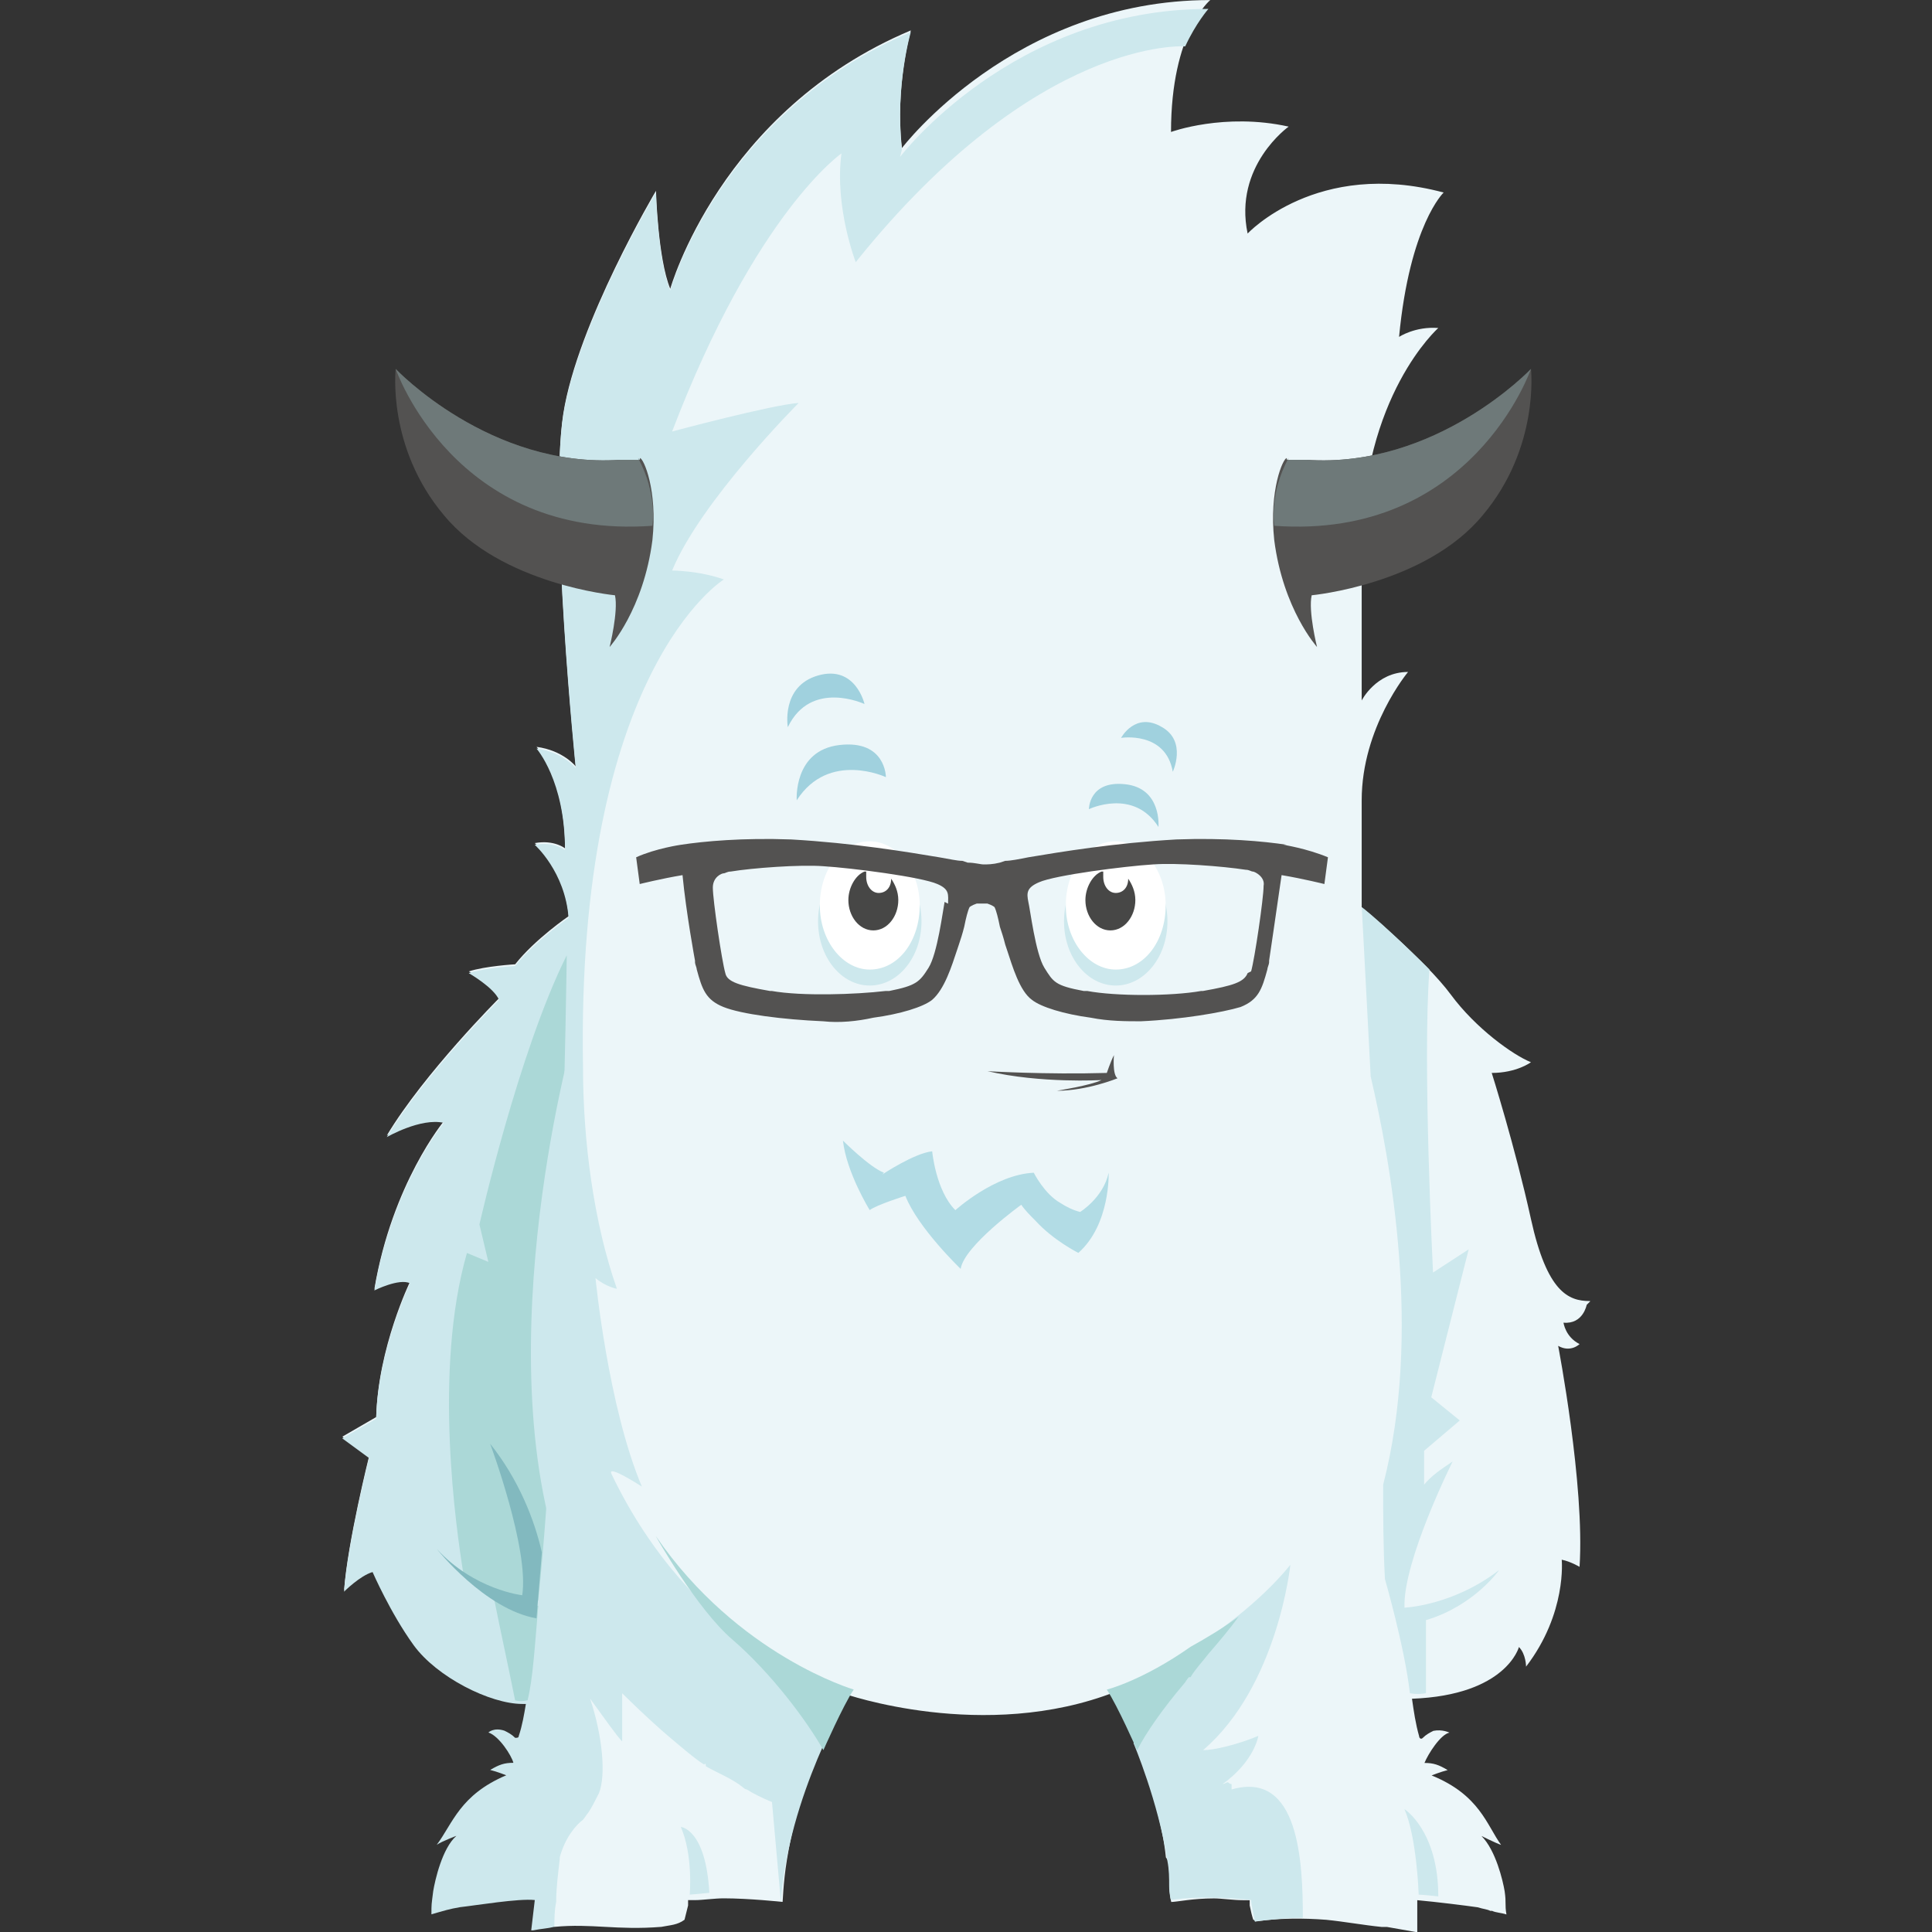 <?xml version="1.0" encoding="UTF-8"?>
<svg id="Ebene_1" data-name="Ebene 1" xmlns="http://www.w3.org/2000/svg" viewBox="0 0 26 26">
  <rect x="0" y="0" width="26" height="26" fill="#333333" stroke="none"/>
  <defs>
    <style>
      .cls-1 {
        fill: #474746;
      }

      .cls-2 {
        fill: #abd8d7;
      }

      .cls-3 {
        fill: #b2dce5;
      }

      .cls-4 {
        fill: #a0d1de;
      }

      .cls-5 {
        fill: #ecf6f9;
      }

      .cls-6 {
        fill: #82b9bf;
      }

      .cls-7 {
        fill: #fff;
      }

      .cls-8 {
        fill: #6e7979;
      }

      .cls-9 {
        fill: #cde8ed;
      }

      .cls-10 {
        fill: #535251;
      }
    </style>
  </defs>
  <path class="cls-5" d="M21.395,17.509c-.288,0-.576-.12-.792-1.103s-.528-1.967-.528-1.967c.336,0,.528-.144.528-.144-.24-.096-.744-.456-1.079-.911s-1.199-1.175-1.199-1.175v-1.439c0-.983.624-1.727.624-1.727-.432,0-.624.384-.624.384v-2.063c0-2.039,1.031-2.95,1.031-2.95-.312-.024-.528.12-.528.12.144-1.511.6-1.943.6-1.943-1.703-.456-2.638.552-2.638.552-.192-.911.552-1.439.552-1.439-.863-.192-1.583.072-1.583.072,0-1.343.528-1.775.528-1.775-2.638,0-4.149,1.991-4.149,1.991-.096-.839.12-1.583.12-1.583-2.566,1.079-3.238,3.478-3.238,3.478-.168-.408-.192-1.319-.192-1.319,0,0-1.055,1.775-1.247,2.998-.192,1.223.168,4.749.168,4.749,0,0-.168-.216-.528-.264,0,0,.384.432.384,1.367,0,0-.144-.12-.408-.072,0,0,.408.36.456.983,0,0-.456.312-.72.648,0,0-.408.024-.624.096,0,0,.336.192.408.36,0,0-1.007,1.007-1.511,1.847,0,0,.456-.264.768-.192,0,0-.696.839-.935,2.255,0,0,.336-.168.48-.096,0,0-.432.887-.456,1.823l-.456.264.36.264s-.288,1.151-.336,1.799c0,0,.216-.216.384-.264,0,0,.24.552.552.983s1.031.792,1.463.792l.792-.024c-.096.432-.288.792-.696.816l-.048.072h-.024c0,.12-.264.144-.336.24-.216.264-.36.624-.48.935-.072.24-.048.24-.096.48-.024.072-.096.168-.12.24.24-.072.863-.12,1.199-.144v.288s.048.048.144.096h0c.024,0,.072,0,.096.024.504-.048.839.048,1.439,0,.12-.024.216-.024.312-.096l.048-.192v-.072h.096c.096,0,.264-.024.384-.024.336,0,.792.048.792.048.024-.384.048-.983.672-2.71l.144-.096s1.895.672,3.67-.024c.144.336.6,1.487.672,2.231.072.096.048.192.048.312,0,.096,0,.192.024.288.072,0,.288-.048.576-.048.096,0,.264.024.384.024h.096v.072q.024.12.048.192s.024,0,.024.024c.312-.048.648-.048.959-.024.24.024.504.072.744.096h.072c.144.024.264.048.408.072v-.432c.264.024.648.072.816.096.072.024.12.024.168.048h.024c.048.024.12.024.192.048-.024-.144,0-.144-.024-.312-.024-.144-.12-.552-.312-.744,0,0,.192.096.264.12-.192-.264-.288-.672-.935-.935,0,0,.12-.048.216-.072-.12-.072-.192-.096-.312-.096.048-.12.216-.384.336-.408,0,0-.096-.048-.216-.024-.048.024-.096.048-.144.096-.024.024-.048,0-.048-.024-.048-.168-.072-.336-.096-.504,1.271-.048,1.439-.696,1.439-.696.096.096.096.264.096.264.552-.72.48-1.439.48-1.439.12.024.24.096.24.096.072-1.103-.288-2.974-.288-2.974.168.096.288-.024.288-.024-.192-.096-.216-.288-.216-.288.264.024.312-.24.312-.24h0l.048-.048Z"/>
  <path class="cls-9" d="M9.282,25.497s.048-.528-.12-.911c0,0,.336.024.384.887,0,0-.24.024-.264.024Z"/>
  <path class="cls-9" d="M12.137,2.015c-.096-.839.12-1.583.12-1.583-2.566,1.079-3.238,3.478-3.238,3.478-.168-.408-.192-1.319-.192-1.319,0,0-1.055,1.775-1.247,2.998-.192,1.223.168,4.749.168,4.749,0,0-.168-.216-.528-.264,0,0,.384.432.384,1.367,0,0-.144-.12-.408-.072,0,0,.408.36.456.983,0,0-.456.312-.72.648,0,0-.408.024-.624.096,0,0,.336.192.408.36,0,0-1.007,1.007-1.511,1.847,0,0,.456-.264.768-.192,0,0-.696.839-.935,2.255,0,0,.336-.168.48-.096,0,0-.432.887-.456,1.823l-.456.264.36.264s-.288,1.151-.336,1.799c0,0,.216-.216.384-.264,0,0,.24.552.552.983s1.031.792,1.463.792h.048c-.024.144-.048.288-.096.432,0,.024-.024.024-.048.024-.048-.048-.096-.072-.144-.096-.144-.048-.216.024-.216.024.144.048.312.312.336.408-.12,0-.192.024-.312.096.096.024.216.072.216.072-.624.264-.72.648-.935.935.072-.048.264-.12.264-.12-.192.168-.288.6-.312.744-.024.192-.024.168-.024.312.168-.048.24-.072.384-.096.216-.024.792-.12,1.007-.096l-.048.408h.024c.12-.024.192-.024.288-.048,0-.12,0-.216.024-.336,0-.192.024-.36.048-.576v-.024c.072-.264.216-.432.312-.504.024-.024.048-.072.072-.096.048-.072.096-.168.144-.264.096-.24.048-.768-.12-1.271.192.264.36.504.432.576v-.648s.336.336.648.6c.144.12.336.288.456.36,0,0,.024-.048.024.048h0v-.024c.168.096.36.168.504.288.024.024.048.024.048.024.072.048.216.12.336.168l.12,1.343c.096-1.415.911-2.782.911-2.782h-.024c-.24-.072-2.087-.72-3.166-2.974-.072-.144.408.168.408.168-.456-1.079-.624-2.806-.624-2.806.144.12.288.144.288.144-.312-.887-.456-1.991-.456-2.974-.096-5.349,1.895-6.572,1.895-6.572-.336-.12-.696-.12-.696-.12.384-.935,1.703-2.255,1.703-2.255-.36.024-1.703.384-1.703.384,1.127-2.95,2.279-3.742,2.279-3.742-.096.72.192,1.463.192,1.463C13.959.48,15.95.624,15.95.624c.144-.312.312-.504.312-.504-2.638,0-4.149,1.991-4.149,1.991h0l.024-.096Z"/>
  <path class="cls-9" d="M19.092,25.497s-.024-.768-.192-1.151c0,0,.456.288.456,1.175,0,0-.216-.024-.264-.024Z"/>
  <path class="cls-2" d="M7.243,21.539c.312-2.926.384-8.683.384-8.683-.648,1.295-1.175,3.622-1.175,3.622l.12.504-.288-.12c-.456,1.583-.144,3.718-.048,4.317.288.24.648.312,1.007.36h0Z"/>
  <path class="cls-2" d="M6.644,21.491c.096.48.192.911.288,1.391.072.024.168,0,.168,0,.072-.288.096-.72.144-1.271-.216-.024-.408-.072-.6-.144h0v.024Z"/>
  <path class="cls-9" d="M16.574,24.009q-.024,0-.048-.024c-.024,0-.048.024-.072.024h0c.432-.312.48-.648.48-.648-.288.12-.6.192-.744.192,1.007-.863,1.175-2.494,1.175-2.494-.408.504-1.007.935-1.463,1.223h0s-.312.168-.576.312q-.024,0-.024.024c-.144.072-.288.12-.36.144,0,0,.24.432.336.672l-.024.024s.336.792.456,1.583c.024.12.024.24.024.336,0,.12.024.192.024.192.456-.072,1.079,0,1.079,0,0,.072.048.24.048.288.216-.024.432-.048.648-.048,0-.744-.048-1.991-.959-1.727h0v-.072Z"/>
  <path class="cls-6" d="M7.22,21.779c-.696-.12-1.343-.935-1.343-.935.504.552,1.151.624,1.151.624.096-.624-.432-2.039-.432-2.039.384.48.6,1.031.696,1.463l-.072.887h0Z"/>
  <path class="cls-2" d="M8.827,20.675s.552.983,1.031,1.391c.528.456,1.007,1.103,1.223,1.487,0,0,.264-.6.408-.816,0,0-1.559-.456-2.662-2.063h0Z"/>
  <path class="cls-2" d="M16.022,22.57c.072-.12.168-.216.24-.312.144-.168.288-.336.408-.504-.192.144-.432.288-.648.408-.648.456-1.127.576-1.127.576.144.216.408.816.408.816.12-.24.36-.576.624-.887.024-.024.048-.072.072-.096h.024Z"/>
  <path class="cls-10" d="M8.611,6.188h-.264c-1.751.12-3.022-1.223-3.022-1.223,0,0-.12,1.055.648,1.967.768.935,2.303,1.079,2.303,1.079.048.216-.072.696-.072.696,0,0,.456-.504.576-1.439.072-.672-.12-1.103-.168-1.103v.024Z"/>
  <path class="cls-8" d="M8.611,6.188h-.264c-1.751.12-3.022-1.223-3.022-1.223,0,0,.792,2.303,3.454,2.111,0,0,.072-.432-.192-.911l.024.024Z"/>
  <path class="cls-10" d="M17.317,6.188h.264c1.751.12,3.022-1.223,3.022-1.223,0,0,.12,1.055-.648,1.967-.768.935-2.303,1.079-2.303,1.079-.048.216.072.696.072.696,0,0-.456-.504-.576-1.439-.072-.672.12-1.103.168-1.103v.024Z"/>
  <path class="cls-8" d="M17.317,6.188h.264c1.751.12,3.022-1.223,3.022-1.223,0,0-.792,2.303-3.454,2.111,0,0-.072-.432.192-.911l-.024.024Z"/>
  <path class="cls-9" d="M7.699,14.007s-1.247,4.509,0,7.388v-7.388Z"/>
  <path class="cls-9" d="M20.172,21.131c-.624.48-1.271.504-1.271.504-.024-.624.648-1.967.648-1.967-.144.096-.288.192-.384.312v-.456l.48-.408-.384-.312.504-1.991-.48.312s-.144-2.854-.048-4.078c0,0-.6-.6-.911-.839,0,0,.048.887.12,2.279.264,1.127.696,3.454.168,5.493,0,.408,0,.839.024,1.271,0,0,.264.911.336,1.535,0,0,.096.024.216,0v-.983c.648-.192.983-.672.983-.672h0Z"/>
  <path class="cls-9" d="M14.319,12.4c0,.48.312.863.696.863s.696-.384.696-.863-.312-.863-.696-.863-.696.384-.696.863Z"/>
  <path class="cls-7" d="M14.343,12.185c0,.48.312.863.672.863.384,0,.672-.384.672-.863s-.312-.863-.672-.863c-.384,0-.672.384-.672.863Z"/>
  <path class="cls-1" d="M14.847,11.729v.072c0,.12.072.216.168.216s.168-.072.168-.192c.048.072.096.168.096.288,0,.216-.144.408-.336.408s-.336-.192-.336-.408c0-.168.096-.336.216-.384h.024Z"/>
  <path class="cls-9" d="M11.009,12.4c0,.48.312.863.696.863s.696-.384.696-.863-.312-.863-.696-.863-.696.384-.696.863Z"/>
  <path class="cls-7" d="M11.033,12.185c0,.48.312.863.672.863.384,0,.672-.384.672-.863s-.312-.863-.672-.863c-.384,0-.672.384-.672.863Z"/>
  <path class="cls-1" d="M11.657,11.729v.072c0,.12.072.216.168.216s.168-.072.168-.192c.048.072.096.168.096.288,0,.216-.144.408-.336.408s-.336-.192-.336-.408c0-.168.096-.336.216-.384h.024Z"/>
  <path class="cls-10" d="M16.79,13.096c-.048.12-.192.168-.6.24h-.024c-.408.072-1.151.072-1.535,0h-.048c-.384-.072-.408-.12-.528-.312s-.192-.792-.216-.887h0c-.024-.12-.024-.192.144-.264.216-.096,1.151-.216,1.535-.24.312-.024.935.024,1.247.072.048,0,.072.024.096.024s.168.072.144.192c0,.168-.12.983-.168,1.151l-.048.024ZM12.712,12.137h0c-.024.12-.096.696-.216.887s-.168.24-.528.312h-.048c-.408.048-1.127.072-1.535,0h-.024c-.408-.072-.576-.12-.6-.24-.048-.168-.168-.983-.168-1.151,0-.144.12-.192.144-.192s.048-.024.096-.024c.288-.048.935-.096,1.247-.072.384.024,1.319.144,1.535.24.168.072.144.144.144.264l-.048-.024ZM17.317,11.369h0c-.312-.048-.839-.096-1.487-.072-.839.048-1.559.168-1.991.24-.12.024-.24.048-.312.048l-.072.024c-.096.024-.168.024-.216.024s-.12-.024-.216-.024l-.072-.024c-.072,0-.168-.024-.312-.048-.432-.072-1.151-.192-1.991-.24-.648-.024-1.175.024-1.487.072,0,0-.336.048-.6.168l.048.36s.288-.072.576-.12c.048.504.168,1.151.168,1.151v.024c0,.024.024.072.024.096.072.264.12.408.36.504s.792.168,1.343.192c.216.024.456,0,.672-.048.36-.048.672-.144.792-.24.168-.144.264-.456.336-.672l.024-.072c.024-.072.048-.144.072-.24.024-.12.048-.216.072-.264,0,0,.024-.024.096-.048h.144c.072.024.096.048.096.048.024.048.048.144.072.264.024.072.048.144.072.24l.024.072c.072.216.168.552.336.672.12.096.432.192.792.24.24.048.48.048.672.048.552-.024,1.103-.12,1.343-.192.24-.096.288-.24.36-.504,0-.024.024-.072.024-.096v-.024s.096-.648.168-1.151c.288.048.576.12.576.12l.048-.36c-.288-.12-.6-.168-.6-.168h.048Z"/>
  <path class="cls-4" d="M11.921,10.458s-.768-.36-1.199.312c0,0-.048-.672.576-.744s.624.432.624.432h0Z"/>
  <path class="cls-4" d="M11.633,9.474s-.72-.336-1.031.312c0,0-.096-.552.408-.696s.624.384.624.384Z"/>
  <path class="cls-4" d="M14.655,10.889s.6-.288.935.24c0,0,.048-.528-.456-.576-.48-.048-.48.336-.48.336h0Z"/>
  <path class="cls-4" d="M15.087,9.93s.6-.096.696.456c0,0,.192-.408-.144-.6-.36-.216-.552.144-.552.144h0Z"/>
  <path class="cls-3" d="M11.873,15.806s.432-.288.672-.312c0,0,.048.528.312.792,0,0,.528-.48,1.055-.504,0,0,.144.288.36.408h0c.072.048.168.096.264.12,0,0,.312-.192.384-.528,0,0,.024.696-.408,1.079,0,0-.336-.168-.576-.432-.072-.072-.144-.144-.192-.216,0,0-.768.552-.816.863,0,0-.576-.552-.744-.983,0,0-.384.12-.48.192,0,0-.312-.504-.36-.935,0,0,.36.36.552.432h0l-.024.024Z"/>
  <path class="cls-10" d="M13.288,14.415c-.024,0,.792.048,1.607.024,0,0,.048-.144.096-.24,0,0-.024.264.048.312,0,0-.408.168-.816.168,0,0,.456-.072.6-.144,0,0-.816.048-1.535-.12Z"/>
</svg>